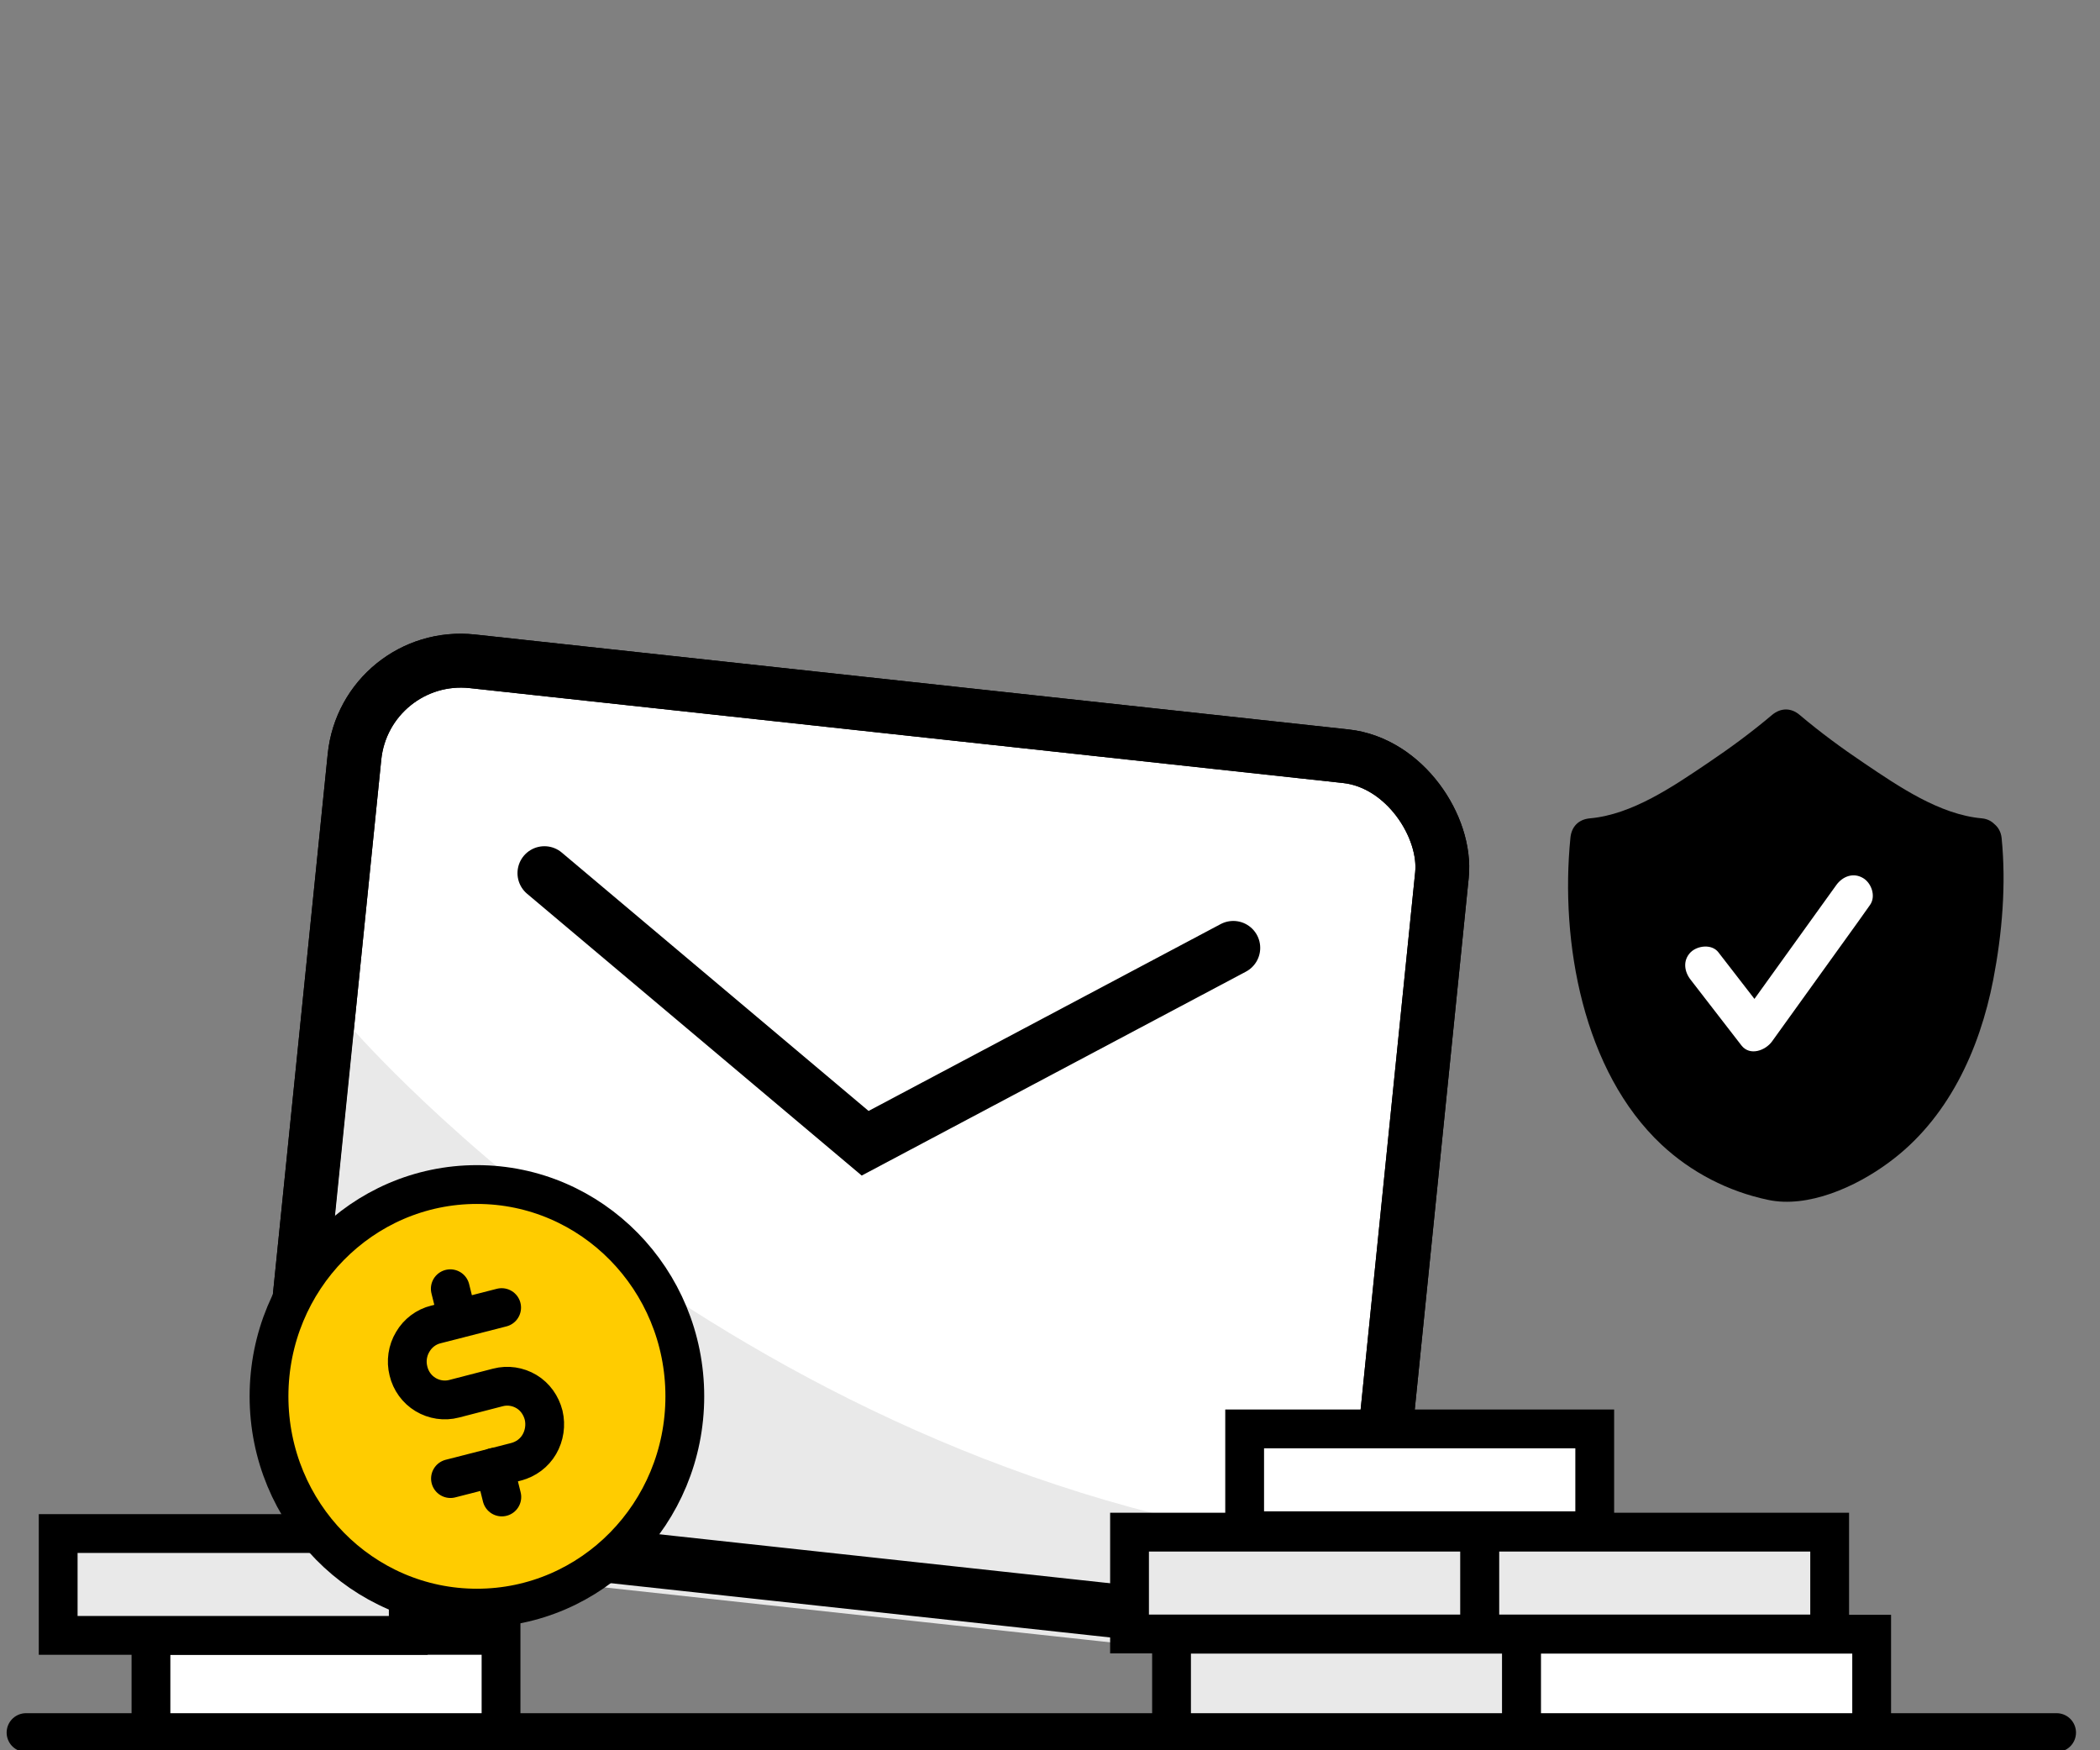 <svg width="78" height="65" viewBox="0 0 78 65" fill="none" xmlns="http://www.w3.org/2000/svg">
<rect x="0" y="0" width="78" height="65" fill="#808080" stroke="none"/>
<g clip-path="url(#clip0_18636_7919)">
<rect x="-0.893" y="-1.103" width="40.635" height="32.477" rx="4" transform="matrix(0.994 0.108 -0.101 0.995 14.347 25.321)" fill="white" stroke="black" stroke-width="2"/>
<path d="M20.221 32.426L32.134 42.457L45.808 35.201" stroke="black" stroke-width="2" stroke-linecap="round"/>
<path d="M13.137 38.253C13.137 38.253 27.688 55.079 49.994 57.5L49.718 60.214C49.718 60.214 48.865 61.819 43.096 61.193L14.138 58.049C12.491 57.87 11.291 56.389 11.459 54.741L13.137 38.253Z" fill="#E9E9E9"/>
<rect x="-0.893" y="-1.103" width="40.635" height="32.477" rx="4" transform="matrix(0.994 0.108 -0.101 0.995 14.347 25.321)" stroke="black" stroke-width="2"/>
<path d="M18.61 60.732H5.607V64.514H18.61V60.732Z" fill="white" stroke="black" stroke-width="1.441"/>
<path d="M15.164 56.951H2.161V60.733H15.164V56.951Z" fill="#E9E9E9" stroke="black" stroke-width="1.441"/>
<path d="M59.233 53.065H46.23V56.847H59.233V53.065Z" fill="white" stroke="black" stroke-width="1.441"/>
<path d="M67.959 56.899H54.956V60.681H67.959V56.899Z" fill="#E9E9E9" stroke="black" stroke-width="1.441"/>
<path d="M54.957 56.899H41.954V60.681H54.957V56.899Z" fill="#E9E9E9" stroke="black" stroke-width="1.441"/>
<path d="M56.517 60.689H43.514V64.471H56.517V60.689Z" fill="#E9E9E9" stroke="black" stroke-width="1.441"/>
<path d="M69.519 60.689H56.516V64.471H69.519V60.689Z" fill="white" stroke="black" stroke-width="1.441"/>
<path d="M0.967 64.343H76.388" stroke="black" stroke-width="1.441" stroke-linecap="round"/>
<path d="M17.714 59.721C21.979 59.721 25.436 56.199 25.436 51.855C25.436 47.511 21.979 43.99 17.714 43.99C13.449 43.99 9.992 47.511 9.992 51.855C9.992 56.199 13.449 59.721 17.714 59.721Z" fill="#FFCC00" stroke="black" stroke-width="1.441"/>
<path d="M16.725 47.86L17 48.964" stroke="black" stroke-width="1.441" stroke-linecap="round" stroke-linejoin="round"/>
<path d="M18.364 54.49L18.639 55.593" stroke="black" stroke-width="1.441" stroke-linecap="round" stroke-linejoin="round"/>
<path d="M16.732 54.91L19.174 54.285C19.535 54.189 19.845 53.961 20.033 53.637C20.221 53.313 20.279 52.923 20.192 52.555C20.098 52.188 19.874 51.871 19.556 51.68C19.238 51.489 18.856 51.43 18.494 51.525L16.869 51.945C16.508 52.04 16.125 51.981 15.807 51.79C15.489 51.599 15.258 51.283 15.171 50.915C15.078 50.547 15.135 50.157 15.33 49.833C15.518 49.509 15.829 49.274 16.19 49.186L18.632 48.56" stroke="black" stroke-width="1.441" stroke-linecap="round" stroke-linejoin="round"/>
<path d="M73.615 31.132C70.9 30.966 66.328 27.078 66.328 27.078C66.328 27.078 61.756 30.966 59.041 31.132C59.041 31.132 57.867 42.6 66.328 43.954C74.789 42.6 73.615 31.132 73.615 31.132Z" fill="black"/>
<path d="M73.614 30.391C72.045 30.254 70.515 29.202 69.244 28.345C68.416 27.789 67.607 27.195 66.847 26.552C66.529 26.279 66.145 26.279 65.817 26.552C65.057 27.195 64.248 27.789 63.421 28.345C62.15 29.202 60.62 30.254 59.051 30.391C58.627 30.43 58.367 30.703 58.329 31.122C57.944 34.99 58.8 39.784 61.717 42.512C62.824 43.545 64.191 44.246 65.663 44.558C67.156 44.88 68.936 44.071 70.139 43.184C72.343 41.577 73.528 39.004 74.037 36.373C74.365 34.668 74.519 32.856 74.346 31.122C74.249 30.186 72.806 30.177 72.892 31.122C73.229 34.493 72.623 38.692 70.216 41.197C69.263 42.19 68.05 42.824 66.722 43.126C65.567 43.389 64.056 42.541 63.161 41.84C61.245 40.339 60.35 37.913 59.955 35.565C59.715 34.123 59.628 32.583 59.773 31.122C59.532 31.365 59.291 31.609 59.051 31.852C60.851 31.697 62.516 30.703 63.989 29.719C64.98 29.066 65.933 28.355 66.847 27.585C66.501 27.585 66.164 27.585 65.817 27.585C66.722 28.355 67.685 29.066 68.676 29.719C70.148 30.703 71.824 31.697 73.614 31.852C74.538 31.94 74.538 30.479 73.614 30.391Z" fill="black"/>
<path d="M62.805 36.397C63.43 37.205 64.056 38.014 64.681 38.823C64.999 39.232 65.577 39.008 65.817 38.677C66.886 37.196 67.945 35.715 69.013 34.234C69.157 34.029 69.311 33.815 69.456 33.61C69.687 33.288 69.514 32.792 69.196 32.606C68.83 32.392 68.436 32.548 68.204 32.87C67.136 34.35 66.077 35.832 65.009 37.313C64.865 37.517 64.71 37.732 64.566 37.936C64.941 37.888 65.327 37.839 65.702 37.79C65.076 36.981 64.451 36.173 63.825 35.364C63.584 35.052 63.055 35.111 62.795 35.364C62.497 35.666 62.554 36.085 62.805 36.397Z" fill="white"/>
</g>
<defs>
<clipPath id="clip0_18636_7919">
<rect width="78" height="65" fill="white"/>
</clipPath>
</defs>
</svg>
